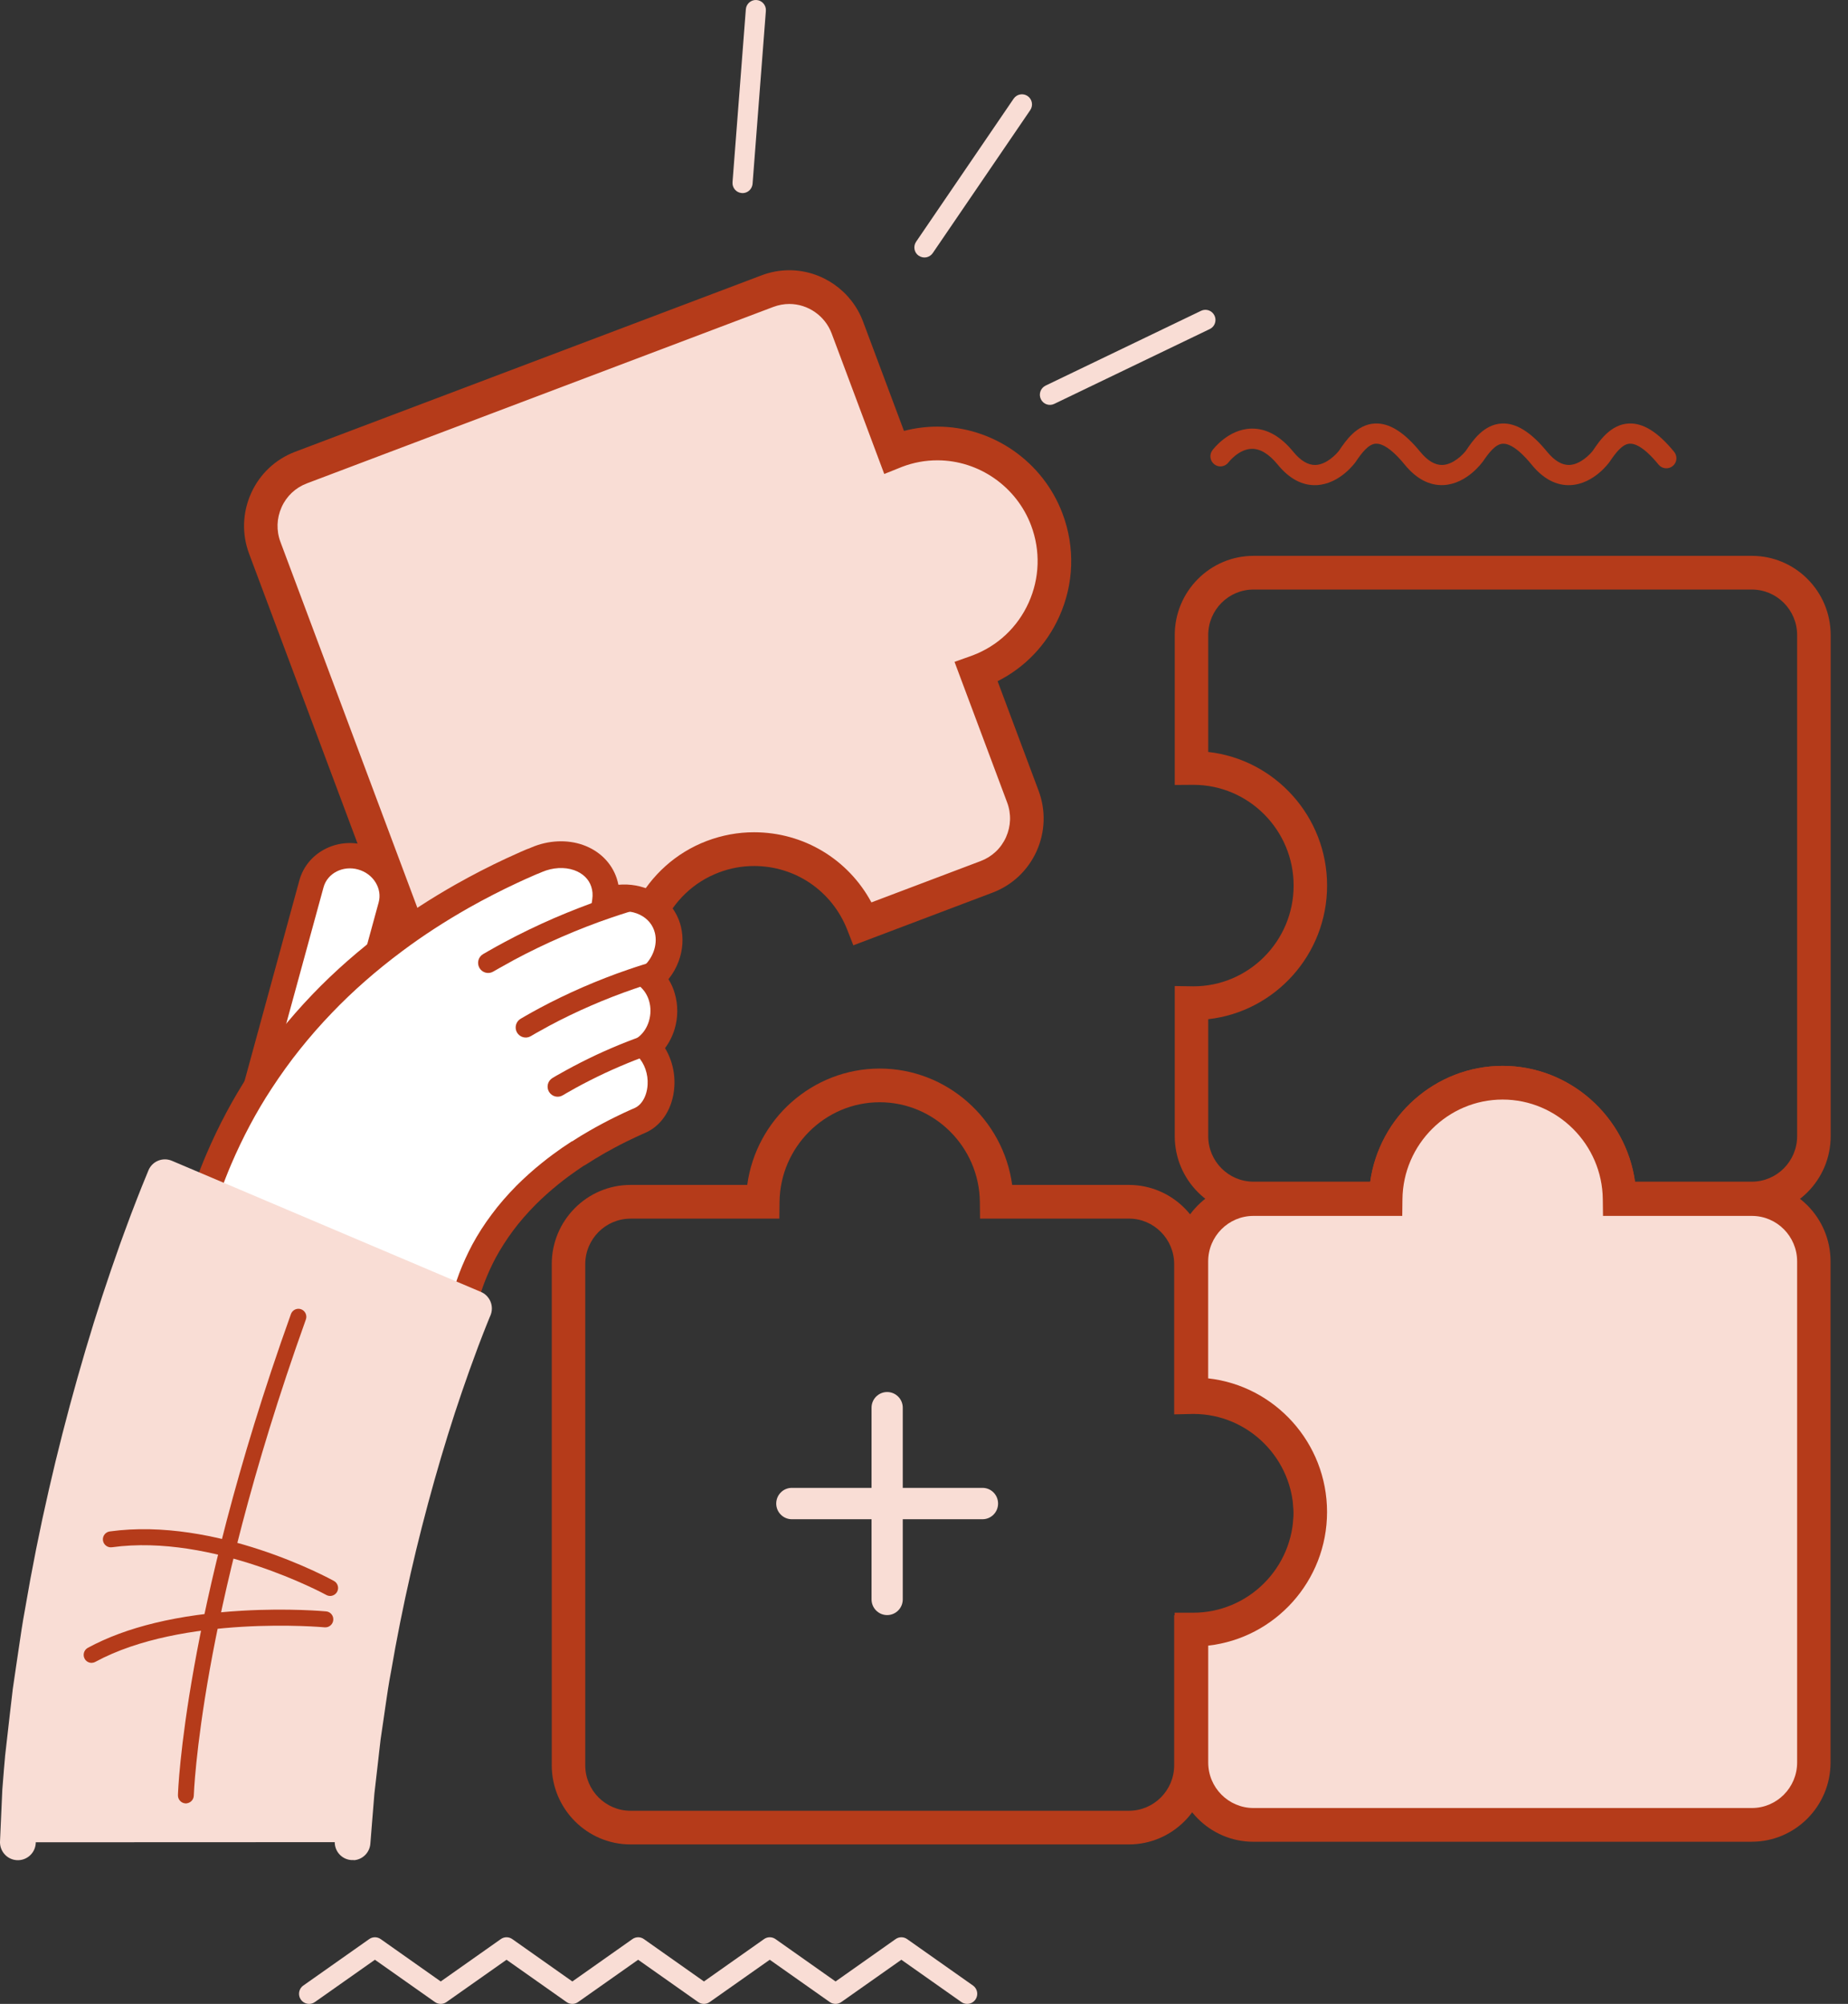 <svg width="83" height="90" viewBox="0 0 83 90" fill="none" xmlns="http://www.w3.org/2000/svg">
<rect x="0" y="0" width="83" height="90" fill="#333333" stroke="none"/>
<path d="M35.564 66.824H39.144V63.224C39.144 62.835 39.458 62.52 39.845 62.52C40.232 62.52 40.546 62.835 40.546 63.224V66.824H44.127C44.514 66.824 44.827 67.139 44.827 67.529C44.827 67.918 44.514 68.233 44.127 68.233H40.546V71.833C40.546 72.222 40.232 72.538 39.845 72.538C39.458 72.538 39.144 72.222 39.144 71.833V68.233H35.564C35.177 68.233 34.863 67.918 34.863 67.529C34.863 67.139 35.177 66.824 35.564 66.824Z" fill="#F9DDD5"/>
<path d="M34.398 0.488L33.801 8.251C33.794 8.333 33.766 8.409 33.723 8.474C33.635 8.604 33.483 8.684 33.315 8.671C33.065 8.651 32.88 8.433 32.9 8.182L33.498 0.419C33.517 0.168 33.734 -0.018 33.983 0.001C34.233 0.021 34.418 0.239 34.398 0.49V0.488Z" fill="#F9DDD5"/>
<path d="M41.263 11.486C41.056 11.346 41.005 11.063 41.147 10.855L45.526 4.432C45.668 4.225 45.948 4.173 46.154 4.313C46.361 4.456 46.412 4.737 46.273 4.945L41.893 11.367C41.751 11.575 41.471 11.627 41.265 11.484L41.263 11.486Z" fill="#F9DDD5"/>
<path d="M46.958 17.32L53.944 13.959C54.17 13.851 54.439 13.946 54.546 14.173C54.619 14.324 54.6 14.497 54.512 14.627C54.469 14.689 54.409 14.743 54.336 14.778L47.349 18.14C47.124 18.248 46.855 18.153 46.748 17.926C46.64 17.701 46.735 17.428 46.96 17.32H46.958Z" fill="#F9DDD5"/>
<path d="M13.624 89.175L16.581 87.091C16.735 86.98 16.944 86.98 17.099 87.091L19.795 88.993L22.492 87.091C22.646 86.98 22.855 86.98 23.01 87.091L25.706 88.993L28.403 87.091C28.559 86.98 28.766 86.98 28.921 87.091L31.617 88.993L34.314 87.091C34.468 86.98 34.677 86.98 34.832 87.091L37.528 88.993L40.224 87.091C40.379 86.98 40.588 86.98 40.743 87.091L43.699 89.175C43.904 89.319 43.953 89.603 43.809 89.808C43.721 89.933 43.581 90 43.439 90C43.349 90 43.258 89.975 43.179 89.918L40.483 88.018L37.786 89.918C37.631 90.028 37.423 90.028 37.268 89.918L34.572 88.018L31.875 89.918C31.72 90.028 31.512 90.028 31.357 89.918L28.661 88.018L25.964 89.918C25.809 90.028 25.601 90.028 25.446 89.918L22.75 88.018L20.053 89.918C19.898 90.028 19.69 90.028 19.535 89.918L16.839 88.018L14.142 89.918C13.938 90.063 13.656 90.013 13.512 89.808C13.368 89.603 13.418 89.319 13.622 89.175H13.624Z" fill="#F9DDD5"/>
<path d="M66.587 20.744C66.587 20.744 65.893 21.734 64.837 21.786C64.2 21.816 63.613 21.507 63.089 20.867C62.437 20.07 62.024 19.916 61.794 19.927C61.455 19.942 61.149 20.359 60.887 20.746C60.88 20.757 60.192 21.736 59.137 21.788C58.5 21.819 57.913 21.509 57.388 20.869C56.997 20.39 56.604 20.152 56.223 20.158C55.634 20.169 55.184 20.755 55.176 20.766C55.025 20.965 54.746 21.008 54.546 20.859C54.346 20.709 54.303 20.424 54.453 20.223C54.481 20.184 55.163 19.276 56.197 19.25C56.872 19.233 57.509 19.583 58.087 20.292C58.416 20.694 58.749 20.891 59.081 20.883C59.573 20.869 60.022 20.4 60.145 20.234C60.442 19.793 60.938 19.06 61.753 19.021C62.398 18.991 63.063 19.406 63.788 20.292C64.117 20.694 64.45 20.891 64.781 20.883C65.273 20.869 65.723 20.4 65.845 20.234C66.142 19.793 66.637 19.06 67.454 19.021C68.099 18.991 68.763 19.406 69.488 20.292C69.817 20.694 70.15 20.891 70.481 20.883C70.974 20.867 71.423 20.4 71.546 20.234C71.842 19.793 72.339 19.06 73.156 19.021C73.801 18.991 74.466 19.406 75.19 20.292C75.259 20.377 75.293 20.478 75.293 20.58C75.293 20.712 75.237 20.841 75.128 20.93C74.936 21.09 74.65 21.062 74.491 20.867C73.84 20.07 73.427 19.916 73.197 19.927C72.857 19.942 72.552 20.359 72.29 20.746C72.283 20.755 71.597 21.736 70.539 21.788C69.903 21.819 69.314 21.509 68.791 20.869C68.14 20.072 67.727 19.918 67.497 19.929C67.157 19.944 66.852 20.361 66.589 20.748L66.587 20.744Z" fill="#B53B1A"/>
<path d="M50.704 82.838H28.318C26.368 82.838 24.781 81.242 24.781 79.281V56.774C24.781 54.813 26.368 53.218 28.318 53.218H33.561C33.958 50.275 36.487 47.992 39.51 47.992C42.533 47.992 45.062 50.275 45.46 53.218H50.702C52.653 53.218 54.239 54.813 54.239 56.774V62.025C57.25 62.347 59.604 64.918 59.604 68.029C59.604 71.14 57.252 73.71 54.239 74.032V79.281C54.239 81.242 52.653 82.838 50.702 82.838H50.704ZM28.318 54.733C27.198 54.733 26.286 55.65 26.286 56.776V79.284C26.286 80.41 27.198 81.326 28.318 81.326H50.704C51.825 81.326 52.736 80.41 52.736 79.284V72.543L53.601 72.553C56.082 72.553 58.101 70.523 58.101 68.029C58.101 65.534 56.082 63.504 53.601 63.504L52.736 63.523V56.774C52.736 55.648 51.825 54.731 50.704 54.731H44.017L44.009 53.983C43.983 51.514 41.966 49.505 39.51 49.505C37.055 49.505 35.038 51.514 35.012 53.983L35.003 54.731H28.318V54.733Z" fill="#B53B1A"/>
<path d="M40.253 20.263C40.219 20.276 40.184 20.291 40.15 20.304L38.058 14.713C37.516 13.265 35.91 12.534 34.471 13.079L13.52 21.004C12.081 21.549 11.352 23.164 11.894 24.61L19.777 45.676C20.319 47.122 21.925 47.855 23.363 47.31L28.924 45.207C27.956 42.496 29.328 39.497 32.016 38.481C34.706 37.463 37.703 38.81 38.752 41.488L44.313 39.385C45.752 38.84 46.48 37.225 45.939 35.779L43.844 30.186C43.879 30.173 43.915 30.162 43.95 30.149C46.665 29.122 48.037 26.076 47.016 23.346C45.995 20.615 42.965 19.236 40.249 20.263H40.253Z" fill="#F9DDD5"/>
<path d="M22.384 48.245C20.919 48.245 19.588 47.319 19.072 45.94L11.19 24.875C10.856 23.986 10.889 23.02 11.278 22.153C11.667 21.288 12.37 20.627 13.254 20.291L34.206 12.366C34.608 12.214 35.025 12.137 35.451 12.137C36.915 12.137 38.246 13.062 38.762 14.441L40.6 19.353C41.091 19.226 41.594 19.161 42.103 19.161C44.589 19.161 46.849 20.732 47.724 23.074C48.29 24.583 48.236 26.224 47.574 27.694C47.002 28.965 46.032 29.977 44.806 30.595L46.645 35.509C46.978 36.398 46.946 37.364 46.557 38.229C46.167 39.093 45.464 39.755 44.581 40.09L38.326 42.457L38.055 41.763C37.373 40.021 35.73 38.895 33.868 38.895C33.328 38.895 32.795 38.992 32.286 39.186C29.998 40.051 28.809 42.637 29.634 44.95L29.886 45.651L23.631 48.018C23.231 48.169 22.812 48.247 22.386 48.247L22.384 48.245ZM35.451 13.652C35.208 13.652 34.967 13.698 34.735 13.784L13.783 21.71C13.275 21.902 12.871 22.28 12.648 22.778C12.424 23.275 12.405 23.83 12.596 24.341L20.479 45.406C20.775 46.197 21.539 46.729 22.382 46.729C22.625 46.729 22.865 46.686 23.096 46.597L28.007 44.74C27.366 41.854 28.933 38.834 31.75 37.768C32.432 37.511 33.141 37.379 33.864 37.379C36.098 37.379 38.096 38.594 39.138 40.529L44.047 38.672C44.555 38.48 44.959 38.101 45.183 37.602C45.406 37.105 45.426 36.549 45.234 36.041L42.871 29.726L43.684 29.436C44.811 29.01 45.703 28.169 46.2 27.069C46.696 25.969 46.735 24.738 46.314 23.608C45.658 21.855 43.964 20.674 42.101 20.674C41.562 20.674 41.028 20.771 40.517 20.966L39.715 21.288L37.352 14.975C37.055 14.184 36.289 13.652 35.449 13.652H35.451Z" fill="#B53B1A"/>
<path d="M78.683 54.585H72L71.989 53.839C71.953 51.383 69.933 49.383 67.491 49.383C65.048 49.383 63.029 51.381 62.992 53.839L62.982 54.585H56.299C54.349 54.585 52.762 52.99 52.762 51.029V44.286L53.6 44.299C56.082 44.299 58.101 42.269 58.101 39.774C58.101 37.279 56.082 35.249 53.6 35.249L52.762 35.255V28.521C52.762 26.56 54.349 24.965 56.299 24.965H78.685C80.635 24.965 82.222 26.56 82.222 28.521V51.029C82.222 52.99 80.635 54.585 78.685 54.585H78.683ZM73.436 53.072H78.683C79.803 53.072 80.715 52.155 80.715 51.029V28.521C80.715 27.395 79.803 26.478 78.683 26.478H56.297C55.176 26.478 54.265 27.395 54.265 28.521V33.772C57.264 34.108 59.604 36.672 59.604 39.774C59.604 42.876 57.264 45.44 54.265 45.775V51.029C54.265 52.155 55.176 53.072 56.297 53.072H61.543C61.952 50.145 64.478 47.872 67.489 47.872C70.499 47.872 73.025 50.145 73.434 53.072H73.436Z" fill="#B53B1A"/>
<path d="M78.682 53.854H72.741C72.711 50.964 70.372 48.629 67.488 48.629C64.605 48.629 62.267 50.964 62.237 53.854H56.296C54.759 53.854 53.512 55.108 53.512 56.654V62.629C53.54 62.629 53.57 62.627 53.598 62.627C56.498 62.627 58.851 64.992 58.851 67.909C58.851 70.825 56.498 73.19 53.598 73.19C53.57 73.19 53.54 73.19 53.512 73.19V79.164C53.512 80.709 54.759 81.963 56.296 81.963H78.682C80.22 81.963 81.467 80.709 81.467 79.164V56.656C81.467 55.11 80.22 53.856 78.682 53.856V53.854Z" fill="#F9DDD5"/>
<path d="M78.681 82.719H56.295C54.345 82.719 52.758 81.123 52.758 79.162V72.432H53.51C53.534 72.432 53.558 72.432 53.581 72.432C56.078 72.432 58.097 70.402 58.097 67.908C58.097 65.413 56.078 63.383 53.596 63.383L52.758 63.407V56.653C52.758 54.692 54.345 53.096 56.295 53.096H61.537C61.935 50.154 64.464 47.871 67.487 47.871C70.51 47.871 73.039 50.154 73.437 53.096H78.679C80.629 53.096 82.216 54.692 82.216 56.653V79.16C82.216 81.121 80.629 82.717 78.679 82.717L78.681 82.719ZM54.265 73.909V79.16C54.265 80.287 55.177 81.203 56.297 81.203H78.683C79.803 81.203 80.715 80.287 80.715 79.16V56.653C80.715 55.526 79.803 54.61 78.683 54.61H71.996L71.987 53.862C71.962 51.393 69.942 49.384 67.487 49.384C65.031 49.384 63.014 51.393 62.989 53.862L62.98 54.61H56.295C55.175 54.61 54.263 55.526 54.263 56.653V61.906C57.263 62.241 59.602 64.805 59.602 67.908C59.602 71.01 57.263 73.574 54.263 73.909H54.265Z" fill="#B53B1A"/>
<path d="M13.99 39.695L11.504 48.793L15.067 49.776L17.552 40.677C17.806 39.745 17.215 38.772 16.23 38.5C15.248 38.23 14.243 38.764 13.987 39.693L13.99 39.695Z" fill="white"/>
<path d="M18.172 40.369C18.164 40.523 18.138 40.678 18.095 40.832L15.609 49.931C15.528 50.232 15.216 50.409 14.915 50.327C14.614 50.242 14.437 49.931 14.519 49.629L17.007 40.529C17.089 40.233 17.039 39.915 16.874 39.641C16.7 39.353 16.418 39.143 16.08 39.05C15.399 38.862 14.704 39.221 14.532 39.848L12.044 48.945C11.963 49.248 11.653 49.425 11.352 49.341C11.051 49.259 10.874 48.945 10.958 48.643L13.444 39.545C13.78 38.313 15.098 37.6 16.379 37.954C16.996 38.123 17.512 38.512 17.837 39.046C18.086 39.455 18.2 39.911 18.172 40.367V40.369Z" fill="#B53B1A"/>
<path d="M9.024 56.697C8.867 56.664 8.736 56.546 8.66 56.362C8.585 56.18 8.566 55.947 8.624 55.72C8.624 55.72 8.647 55.627 8.69 55.454C8.712 55.367 8.74 55.259 8.772 55.134C8.804 55.008 8.847 54.864 8.893 54.702C9.077 54.057 9.37 53.134 9.828 52.064C10.284 50.994 10.901 49.775 11.692 48.566C12.088 47.963 12.52 47.353 12.989 46.77C13.455 46.184 13.956 45.615 14.475 45.075C15.511 43.992 16.633 43.036 17.715 42.23C18.799 41.421 19.85 40.768 20.762 40.249C21.676 39.735 22.45 39.354 22.996 39.099C23.269 38.974 23.484 38.874 23.632 38.812C23.781 38.747 23.858 38.712 23.858 38.712C23.897 38.695 23.936 38.682 23.974 38.671L24.118 38.611C24.763 38.336 25.441 38.325 25.987 38.517C26.535 38.71 26.954 39.106 27.131 39.637C27.221 39.914 27.24 40.2 27.2 40.478L27.258 40.459C27.853 40.256 28.488 40.29 29.014 40.55C29.528 40.803 29.874 41.242 29.999 41.76C30.1 42.175 30.055 42.593 29.915 42.967C29.773 43.343 29.535 43.678 29.223 43.931C29.457 44.16 29.634 44.45 29.73 44.783C29.857 45.217 29.84 45.658 29.722 46.05C29.604 46.441 29.38 46.785 29.081 47.031C29.29 47.249 29.455 47.52 29.561 47.829C29.743 48.358 29.726 48.899 29.576 49.346C29.425 49.796 29.139 50.151 28.739 50.326C28.739 50.326 28.558 50.406 28.29 50.529C28.023 50.652 27.671 50.825 27.329 51.009C26.987 51.191 26.656 51.383 26.413 51.532C26.292 51.608 26.191 51.67 26.12 51.714C26.051 51.759 26.013 51.785 26.013 51.785C25.987 51.8 25.961 51.813 25.933 51.824C25.933 51.824 25.901 51.846 25.841 51.885C25.783 51.923 25.694 51.982 25.585 52.057C25.368 52.209 25.06 52.427 24.718 52.706C24.374 52.983 23.994 53.314 23.622 53.688C23.254 54.062 22.89 54.472 22.572 54.898C22.254 55.326 21.972 55.767 21.74 56.195C21.51 56.626 21.327 57.041 21.19 57.406C21.052 57.774 20.96 58.091 20.895 58.314C20.861 58.426 20.843 58.517 20.826 58.578C20.811 58.638 20.803 58.671 20.803 58.671C20.751 58.889 20.45 59.019 20.123 58.954L9.024 56.699V56.697Z" fill="white"/>
<path d="M30.288 48.793C30.273 49.05 30.226 49.301 30.146 49.539C29.936 50.168 29.521 50.644 28.979 50.879C28.968 50.883 28.794 50.959 28.54 51.078C28.357 51.162 27.996 51.335 27.609 51.543C27.319 51.696 26.996 51.88 26.721 52.049L26.34 52.289C26.297 52.317 26.257 52.341 26.214 52.36L25.925 52.555C25.708 52.706 25.418 52.913 25.093 53.175C24.719 53.478 24.367 53.791 24.046 54.113C23.666 54.498 23.332 54.885 23.053 55.259C22.754 55.663 22.489 56.074 22.268 56.481C22.074 56.844 21.9 57.229 21.75 57.62C21.625 57.951 21.541 58.236 21.47 58.48V58.489C21.453 58.543 21.44 58.591 21.429 58.64C21.421 58.675 21.414 58.707 21.406 58.733L21.384 58.818C21.253 59.354 20.649 59.676 20.006 59.548L8.904 57.294C8.549 57.22 8.257 56.969 8.104 56.6C7.975 56.286 7.954 55.916 8.04 55.575L8.188 54.987C8.214 54.889 8.242 54.788 8.274 54.678L8.313 54.539C8.584 53.592 8.898 52.706 9.274 51.828C9.818 50.557 10.461 49.349 11.19 48.235C11.624 47.572 12.072 46.949 12.519 46.391C12.994 45.794 13.506 45.211 14.039 44.655C15.02 43.633 16.136 42.653 17.355 41.745C18.314 41.03 19.331 40.368 20.464 39.724C21.223 39.296 21.988 38.902 22.741 38.552C23.02 38.422 23.24 38.325 23.39 38.258L23.616 38.161C23.666 38.139 23.715 38.12 23.765 38.105L23.881 38.055C24.631 37.737 25.472 37.698 26.183 37.949C26.915 38.206 27.469 38.751 27.699 39.449C27.73 39.544 27.755 39.639 27.775 39.737C28.297 39.691 28.822 39.782 29.28 40.009C29.94 40.336 30.415 40.922 30.583 41.62C30.705 42.126 30.669 42.67 30.477 43.183C30.368 43.472 30.215 43.741 30.024 43.978C30.144 44.175 30.241 44.389 30.305 44.614C30.458 45.137 30.456 45.701 30.297 46.227C30.2 46.54 30.056 46.826 29.869 47.074C29.974 47.247 30.06 47.433 30.129 47.63C30.258 48.008 30.312 48.4 30.288 48.793ZM25.706 51.258L25.801 51.195L26.091 51.013C26.27 50.905 26.622 50.695 27.044 50.471C27.456 50.25 27.841 50.066 28.035 49.975C28.299 49.852 28.48 49.775 28.502 49.766C28.787 49.64 28.934 49.359 29.005 49.148C29.05 49.014 29.078 48.869 29.086 48.717C29.101 48.482 29.067 48.246 28.99 48.021C28.912 47.798 28.798 47.606 28.645 47.448L28.19 46.973L28.699 46.555C28.904 46.387 29.058 46.149 29.144 45.866C29.235 45.567 29.239 45.245 29.151 44.949C29.084 44.722 28.964 44.519 28.802 44.361L28.314 43.885L28.843 43.455C29.071 43.272 29.245 43.027 29.351 42.748C29.456 42.467 29.48 42.171 29.413 41.899C29.327 41.546 29.091 41.259 28.747 41.088C28.364 40.898 27.891 40.876 27.448 41.025L26.461 41.362L26.601 40.385C26.629 40.189 26.614 39.998 26.555 39.821C26.444 39.48 26.171 39.218 25.786 39.082C25.351 38.93 24.829 38.959 24.349 39.162L24.175 39.237L24.143 39.248C24.126 39.252 24.111 39.259 24.096 39.266L23.874 39.363C23.728 39.425 23.519 39.521 23.248 39.646C22.524 39.983 21.786 40.361 21.057 40.772C19.969 41.391 18.993 42.024 18.073 42.712C16.905 43.581 15.841 44.515 14.908 45.49C14.398 46.019 13.912 46.575 13.459 47.143C13.035 47.673 12.611 48.261 12.196 48.895C11.506 49.947 10.898 51.091 10.382 52.297C10.029 53.128 9.73 53.966 9.474 54.864L9.433 55.004C9.405 55.103 9.377 55.197 9.356 55.281L9.21 55.862C9.188 55.949 9.19 56.044 9.214 56.113L20.245 58.355C20.245 58.355 20.255 58.355 20.262 58.357V58.353C20.275 58.299 20.292 58.223 20.318 58.137C20.374 57.944 20.475 57.588 20.627 57.185C20.795 56.744 20.993 56.312 21.21 55.903C21.459 55.441 21.754 54.98 22.092 54.531C22.403 54.111 22.775 53.681 23.195 53.255C23.549 52.901 23.934 52.555 24.341 52.228C24.693 51.943 25.007 51.72 25.24 51.556L25.668 51.27L25.71 51.255L25.706 51.258Z" fill="#B53B1A"/>
<path d="M28.778 40.485C28.767 40.669 28.645 40.835 28.46 40.891L28.172 40.98C28.006 41.032 27.746 41.114 27.434 41.222C26.75 41.453 25.948 41.765 25.233 42.076C24.527 42.381 23.749 42.757 23.099 43.107C22.835 43.25 22.59 43.386 22.413 43.488L22.149 43.639C21.934 43.764 21.657 43.689 21.532 43.47C21.409 43.252 21.483 42.975 21.7 42.85L21.962 42.699C22.147 42.593 22.398 42.452 22.674 42.305C23.345 41.944 24.147 41.557 24.875 41.241C25.613 40.922 26.441 40.602 27.144 40.361C27.464 40.251 27.733 40.167 27.907 40.111L28.198 40.02C28.436 39.946 28.688 40.083 28.761 40.321C28.776 40.372 28.782 40.428 28.78 40.48L28.778 40.485Z" fill="#B53B1A"/>
<path d="M29.698 43.716C29.687 43.9 29.564 44.066 29.379 44.122L29.106 44.207C28.949 44.256 28.732 44.325 28.478 44.414C27.87 44.622 27.162 44.896 26.537 45.169C25.917 45.437 25.234 45.767 24.664 46.074C24.417 46.209 24.21 46.323 24.066 46.405L23.836 46.539C23.619 46.665 23.344 46.587 23.219 46.371C23.096 46.152 23.172 45.876 23.389 45.752L23.617 45.62C23.767 45.532 23.984 45.413 24.238 45.275C24.829 44.957 25.537 44.615 26.18 44.336C26.827 44.055 27.558 43.77 28.186 43.556C28.448 43.465 28.67 43.394 28.833 43.342L29.115 43.255C29.354 43.18 29.607 43.316 29.68 43.554C29.695 43.608 29.702 43.662 29.7 43.714L29.698 43.716Z" fill="#B53B1A"/>
<path d="M29.454 46.976C29.443 47.153 29.329 47.315 29.153 47.378C29.153 47.378 28.895 47.471 28.521 47.616C28.082 47.789 27.585 48.001 27.16 48.2C26.727 48.403 26.25 48.645 25.85 48.865C25.504 49.056 25.28 49.192 25.278 49.192C25.065 49.322 24.788 49.252 24.659 49.038C24.53 48.824 24.599 48.545 24.814 48.416C24.822 48.409 25.057 48.269 25.418 48.072C25.833 47.843 26.329 47.59 26.781 47.378C27.222 47.173 27.738 46.95 28.196 46.773C28.583 46.621 28.841 46.531 28.852 46.526C29.086 46.442 29.344 46.567 29.428 46.803C29.45 46.861 29.456 46.922 29.454 46.98V46.976Z" fill="#B53B1A"/>
<path d="M7.411 52.873C7.411 52.873 7.398 52.904 7.372 52.964C7.348 53.02 7.314 53.105 7.269 53.215C7.226 53.323 7.172 53.455 7.11 53.611C7.045 53.768 6.978 53.941 6.903 54.136C6.828 54.33 6.744 54.547 6.654 54.782C6.568 55.016 6.475 55.267 6.374 55.537C6.17 56.075 5.968 56.68 5.736 57.34C4.83 59.977 3.796 63.503 2.979 67.094C2.566 68.889 2.209 70.696 1.919 72.404C1.758 73.254 1.65 74.086 1.532 74.873C1.474 75.266 1.418 75.649 1.364 76.019C1.317 76.39 1.278 76.751 1.237 77.095C1.158 77.787 1.087 78.42 1.022 78.983C0.971 79.547 0.936 80.042 0.902 80.446C0.837 81.259 0.801 82.742 0.801 82.742L15.831 82.736C15.831 82.736 15.861 82.351 15.915 81.681C15.943 81.346 15.971 80.937 16.012 80.47C16.065 80.003 16.125 79.475 16.192 78.898C16.227 78.611 16.257 78.31 16.295 78.001C16.34 77.69 16.388 77.37 16.437 77.041C16.538 76.382 16.624 75.686 16.762 74.97C17.007 73.534 17.308 72.004 17.656 70.484C18.349 67.445 19.23 64.439 19.981 62.254C20.172 61.711 20.34 61.207 20.503 60.777C20.583 60.561 20.658 60.358 20.727 60.17C20.798 59.988 20.862 59.819 20.921 59.668C20.979 59.517 21.03 59.381 21.077 59.27C21.123 59.158 21.161 59.063 21.194 58.985C21.226 58.907 21.25 58.849 21.262 58.814C21.277 58.78 21.286 58.76 21.286 58.76L7.406 52.871L7.411 52.873Z" fill="#F9DDD5"/>
<path d="M15.893 83.54C15.854 83.542 15.813 83.542 15.772 83.54C15.329 83.505 15 83.116 15.037 82.671L15.121 81.616C15.132 81.493 15.142 81.361 15.151 81.222C15.17 80.978 15.19 80.699 15.217 80.397C15.217 80.39 15.217 80.384 15.217 80.377L15.398 78.805C15.411 78.7 15.422 78.594 15.435 78.486C15.456 78.295 15.478 78.099 15.504 77.897C15.504 77.891 15.504 77.887 15.504 77.88L15.645 76.92C15.673 76.73 15.701 76.54 15.729 76.35C15.8 75.859 15.873 75.351 15.974 74.823C16.232 73.306 16.538 71.784 16.878 70.301C17.514 67.51 18.368 64.479 19.226 61.988C19.286 61.819 19.34 61.662 19.393 61.506C19.518 61.143 19.638 60.801 19.757 60.49L19.98 59.887C19.98 59.887 19.982 59.878 19.985 59.874L20.178 59.372C20.204 59.307 20.225 59.247 20.249 59.191L7.846 53.928C7.786 54.078 7.722 54.24 7.653 54.421L7.406 55.063L7.128 55.812C6.978 56.212 6.825 56.65 6.664 57.113C6.608 57.273 6.552 57.435 6.494 57.602C5.494 60.514 4.499 64.038 3.763 67.27C3.365 68.997 3.013 70.77 2.712 72.534C2.712 72.538 2.712 72.543 2.71 72.549C2.593 73.161 2.505 73.77 2.419 74.361C2.389 74.573 2.359 74.782 2.327 74.988L2.161 76.123C2.131 76.363 2.103 76.598 2.077 76.827C2.065 76.948 2.052 77.067 2.037 77.184L1.824 79.061C1.789 79.43 1.763 79.776 1.74 80.079C1.729 80.232 1.716 80.375 1.705 80.509L1.604 82.803C1.57 83.246 1.183 83.579 0.74 83.544C0.299 83.51 -0.032 83.121 0.002 82.675L0.104 80.379C0.114 80.245 0.125 80.103 0.138 79.954C0.162 79.642 0.19 79.29 0.226 78.905C0.226 78.898 0.226 78.894 0.226 78.888L0.441 77C0.454 76.881 0.469 76.765 0.482 76.646C0.508 76.408 0.536 76.162 0.568 75.913C0.568 75.909 0.568 75.902 0.568 75.898L0.736 74.752C0.768 74.544 0.798 74.339 0.828 74.132C0.916 73.526 1.007 72.901 1.127 72.257C1.432 70.463 1.791 68.664 2.194 66.911C2.942 63.627 3.955 60.04 4.974 57.074C5.034 56.903 5.09 56.743 5.144 56.586C5.309 56.11 5.464 55.662 5.621 55.249L5.898 54.501C5.898 54.501 5.903 54.493 5.903 54.491L6.152 53.844C6.23 53.645 6.298 53.468 6.365 53.304L6.668 52.562C6.84 52.151 7.311 51.961 7.72 52.134L21.599 58.023C21.795 58.105 21.952 58.265 22.032 58.464C22.113 58.663 22.111 58.886 22.027 59.083L22.004 59.137C22.004 59.137 22.001 59.143 21.999 59.145C21.986 59.173 21.965 59.227 21.939 59.294L21.823 59.582C21.78 59.686 21.73 59.811 21.672 59.967L21.481 60.464L21.26 61.065C21.26 61.065 21.26 61.069 21.258 61.072C21.148 61.361 21.032 61.694 20.909 62.047C20.855 62.202 20.799 62.364 20.741 62.529C19.905 64.961 19.066 67.931 18.443 70.67C18.11 72.127 17.811 73.621 17.557 75.111C17.557 75.117 17.555 75.122 17.553 75.128C17.458 75.621 17.387 76.114 17.318 76.587C17.29 76.784 17.262 76.977 17.234 77.169L17.095 78.116C17.071 78.306 17.049 78.492 17.03 78.674C17.017 78.784 17.006 78.892 16.994 79L16.815 80.559C16.789 80.846 16.768 81.114 16.751 81.352C16.74 81.495 16.729 81.629 16.718 81.754L16.634 82.807C16.602 83.209 16.282 83.521 15.893 83.547V83.54Z" fill="#F9DDD5"/>
<path d="M8.375 80.996C8.364 80.996 8.351 80.996 8.338 80.996C8.143 80.99 7.988 80.826 7.992 80.627C7.994 80.543 8.061 78.536 8.721 74.855C9.328 71.467 10.575 65.971 13.067 59.019C13.133 58.833 13.338 58.735 13.523 58.802C13.708 58.87 13.804 59.075 13.738 59.261C11.263 66.166 10.024 71.62 9.422 74.98C8.773 78.61 8.704 80.627 8.704 80.646C8.698 80.832 8.553 80.979 8.373 80.994L8.375 80.996Z" fill="#B53B1A"/>
<path d="M4.14 74.683C4.004 74.692 3.869 74.625 3.8 74.495C3.708 74.32 3.772 74.104 3.944 74.009C5.677 73.068 8.008 72.508 10.868 72.342C12.988 72.219 14.581 72.366 14.648 72.372C14.844 72.39 14.988 72.565 14.968 72.764C14.949 72.96 14.777 73.105 14.579 73.088C14.517 73.081 8.202 72.513 4.28 74.64C4.234 74.666 4.183 74.679 4.135 74.681L4.14 74.683Z" fill="#B53B1A"/>
<path d="M14.851 71.678C14.786 71.682 14.717 71.669 14.655 71.634C14.606 71.606 9.563 68.867 5.026 69.492C4.833 69.518 4.652 69.382 4.624 69.185C4.598 68.988 4.734 68.809 4.93 68.781C9.707 68.123 14.784 70.886 14.999 71.005C15.171 71.1 15.236 71.319 15.141 71.492C15.081 71.602 14.969 71.669 14.853 71.678H14.851Z" fill="#B53B1A"/>
</svg>
